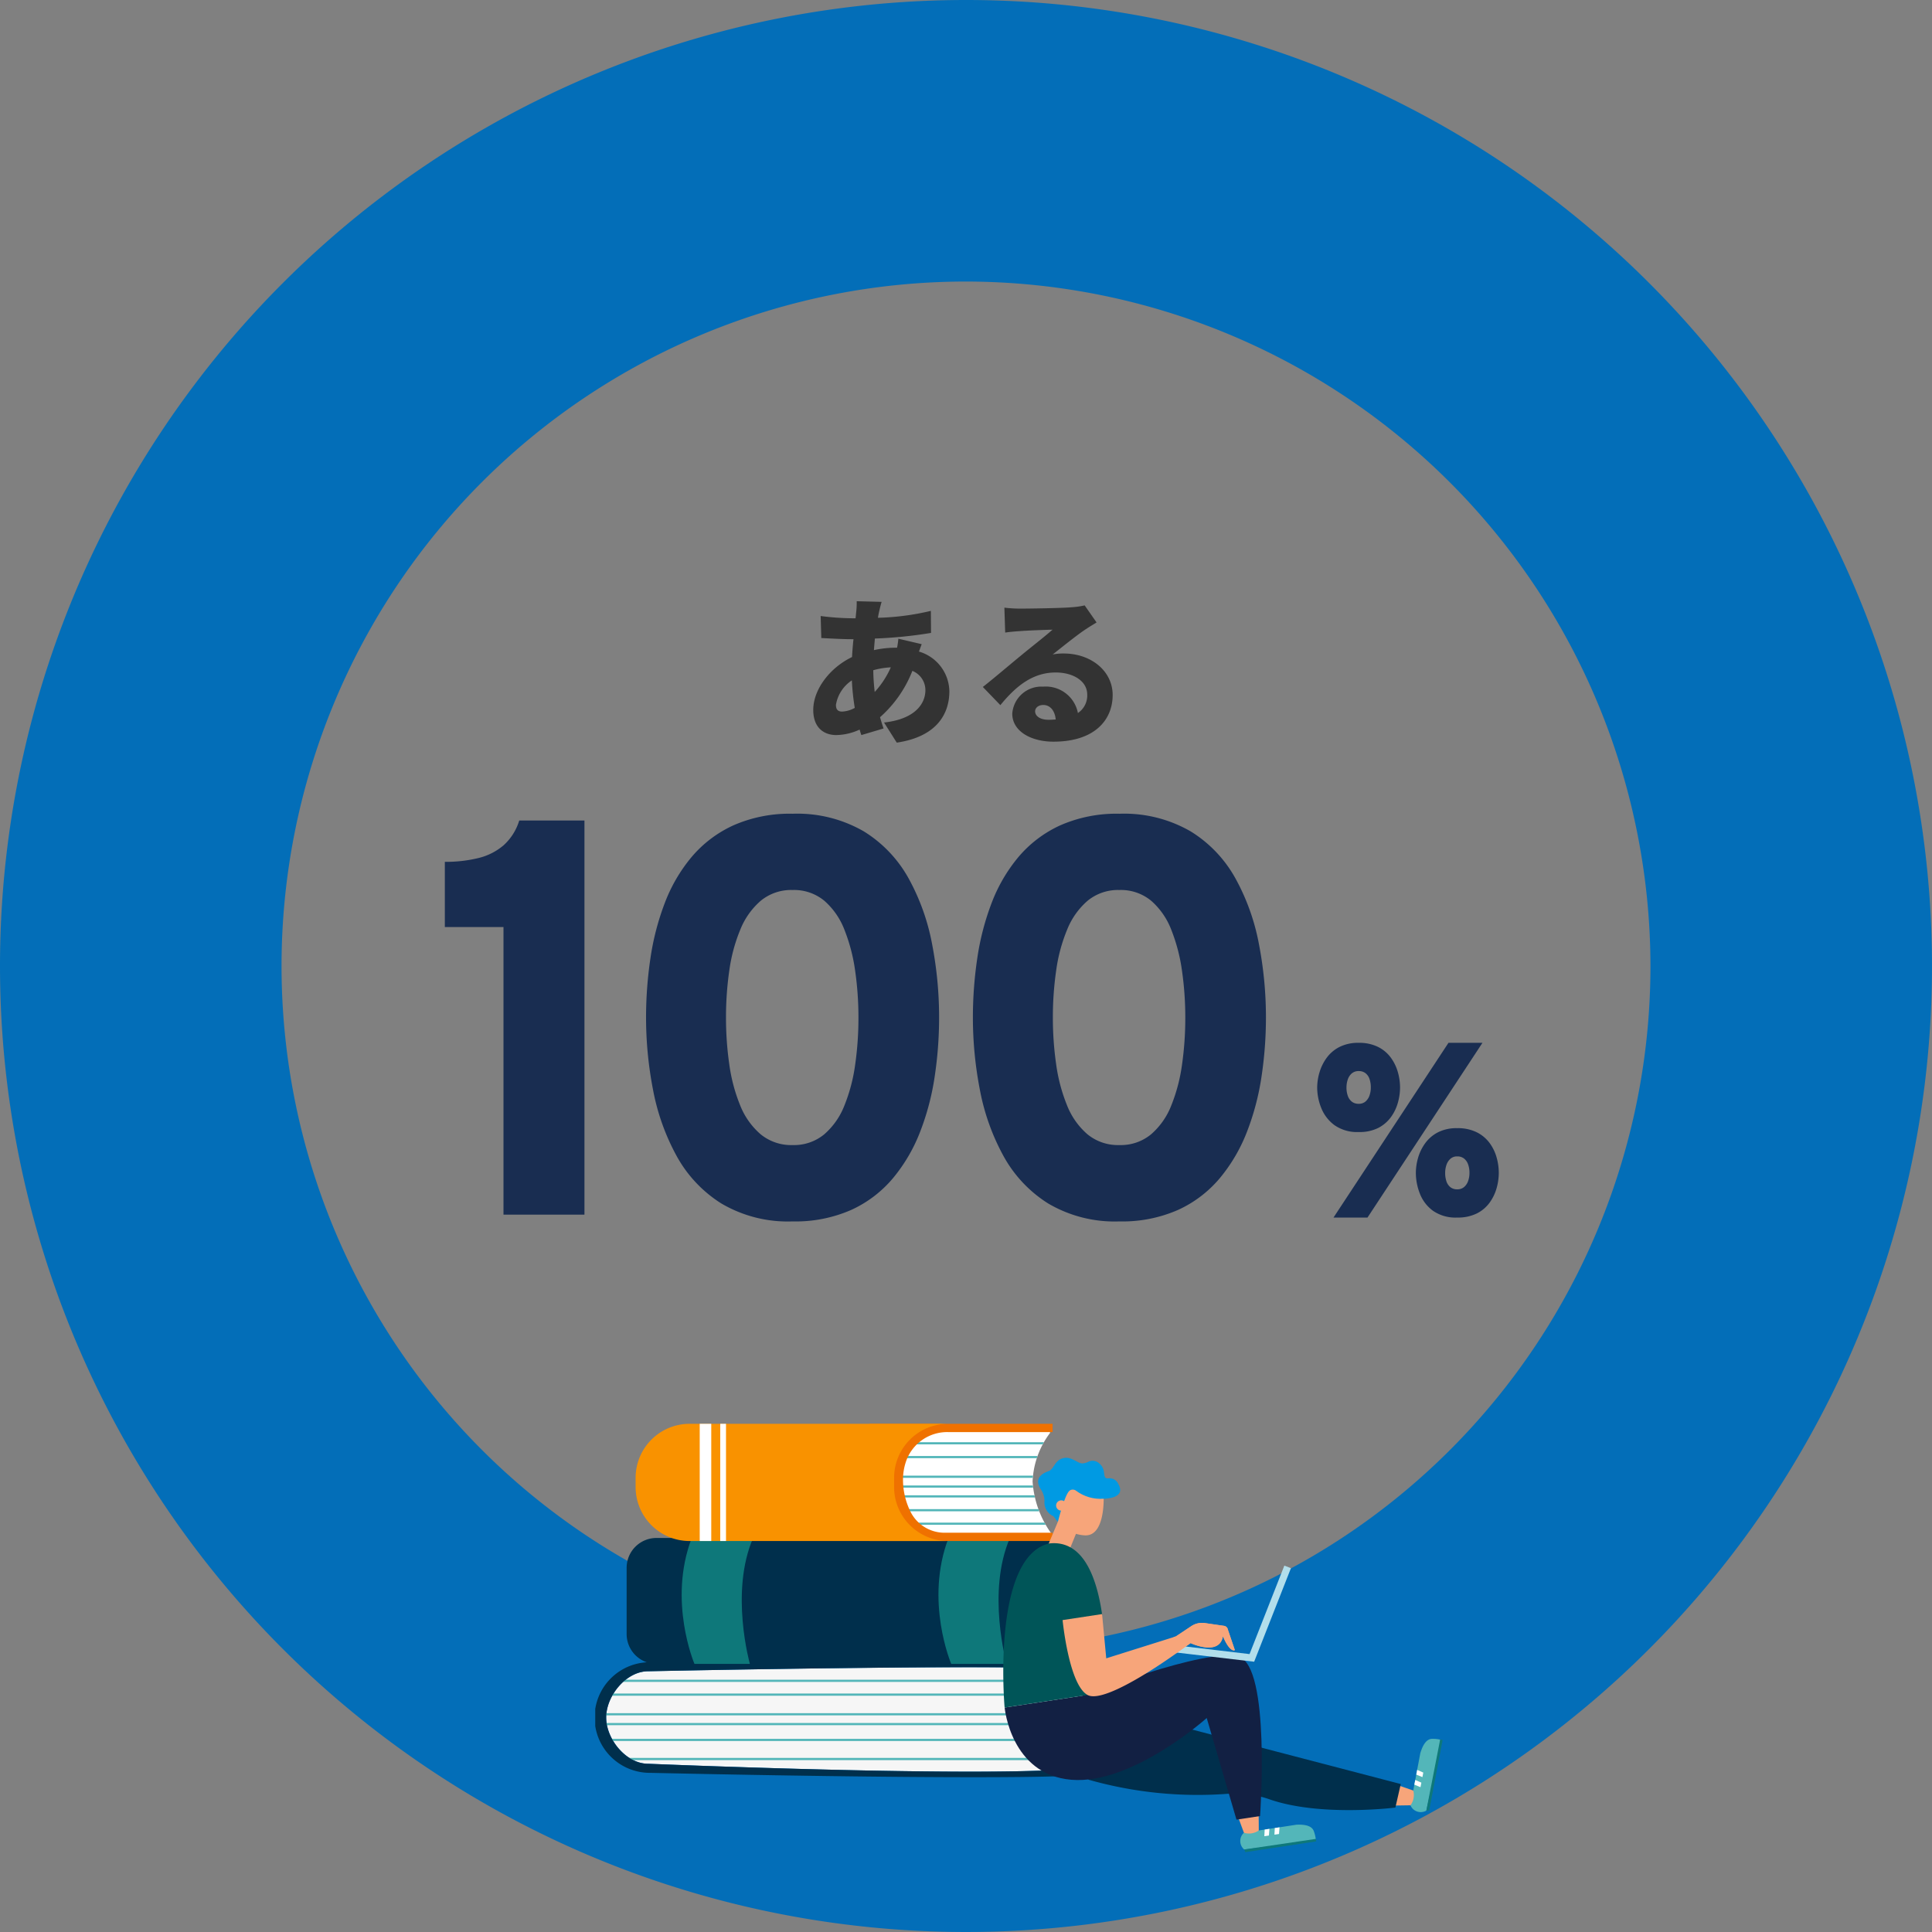 <svg xmlns="http://www.w3.org/2000/svg" xmlns:xlink="http://www.w3.org/1999/xlink" width="240.176" height="240.176" viewBox="0 0 240.176 240.176">
  <rect x="0" y="0" width="240.176" height="240.176" fill="#808080" stroke="none"/>
  <defs>
    <clipPath id="clip-path">
      <rect id="長方形_9067" data-name="長方形 9067" width="105.344" height="53.252" fill="none"/>
    </clipPath>
    <clipPath id="clip-path-2">
      <path id="パス_16784" data-name="パス 16784" d="M65.209,2.7c-3.682,0-6.695,2.687-6.695,5.971V9.724c0,3.284,3.012,5.972,6.695,5.972H95.494l.128-.08v-.234a12.426,12.426,0,0,1-2.3-6.423,10.726,10.726,0,0,1,2.168-6.023V2.7Z" transform="translate(-58.514 -2.698)" fill="none"/>
    </clipPath>
    <clipPath id="clip-path-4">
      <path id="パス_16799" data-name="パス 16799" d="M167.547,12.792c-.783.356-.906,1.3-1.494,1.5-.531.184-2.048.783-.9,2.387a2.548,2.548,0,0,1,.376,1.277,1.881,1.881,0,0,0,1.135,1.965l.525.707s.823-3.37,1.45-3.9a.666.666,0,0,1,.808,0,5.081,5.081,0,0,0,3.424,1s2.876.023,1.849-1.8a1.167,1.167,0,0,0-1.229-.735c-.194.007-.347.015-.429-.125-.225-.383.056-1.092-.769-1.772a1.225,1.225,0,0,0-1.4-.12,1.781,1.781,0,0,1-.706.162c-.535-.029-1.132-.7-1.955-.7a1.636,1.636,0,0,0-.684.155" transform="translate(-164.733 -12.637)" fill="none"/>
    </clipPath>
    <linearGradient id="linear-gradient" x1="-6.25" y1="4.147" x2="-6.212" y2="4.147" gradientUnits="objectBoundingBox">
      <stop offset="0" stop-color="#052845"/>
      <stop offset="0.582" stop-color="#0055a1"/>
      <stop offset="1" stop-color="#009ae3"/>
    </linearGradient>
    <clipPath id="clip-path-6">
      <path id="パス_16804" data-name="パス 16804" d="M221.327,63.75l-10.971-1.3-.1.874L221.9,64.7l4.572-11.629-.818-.322Z" transform="translate(-210.253 -52.753)" fill="none"/>
    </clipPath>
    <linearGradient id="linear-gradient-2" x1="-4.333" y1="2.981" x2="-4.312" y2="2.981" gradientUnits="objectBoundingBox">
      <stop offset="0" stop-color="#daece5"/>
      <stop offset="1" stop-color="#b2deeb"/>
    </linearGradient>
  </defs>
  <g id="グループ_10205" data-name="グループ 10205" transform="translate(-580 -8226)">
    <path id="楕円形_105" data-name="楕円形 105" d="M120.088,35a85.088,85.088,0,1,0,85.088,85.088A85.184,85.184,0,0,0,120.088,35m0-35A120.088,120.088,0,1,1,0,120.088,120.088,120.088,0,0,1,120.088,0Z" transform="translate(580 8226)" fill="#036eb8"/>
    <path id="パス_17254" data-name="パス 17254" d="M-11.26-4.98a26.545,26.545,0,0,1-.18-2.7,9.723,9.723,0,0,1,2.18-.36A11.109,11.109,0,0,1-11.26-4.98ZM-15.3-2.54c-.58,0-.78-.3-.78-.84A4.53,4.53,0,0,1-14.1-6.42,29.422,29.422,0,0,0-13.74-3,3.564,3.564,0,0,1-15.3-2.54Zm6.98-9.06a10.68,10.68,0,0,1-.16,1.12H-8.6a12.551,12.551,0,0,0-2.76.3l.12-1.44a54.771,54.771,0,0,0,6.98-.7l-.02-2.74a31.554,31.554,0,0,1-6.58.86c.04-.28.1-.56.16-.82.08-.34.16-.7.3-1.16l-3.1-.08a9.576,9.576,0,0,1-.06,1.32l-.08.8h-.48a32.289,32.289,0,0,1-3.86-.28l.08,2.74c.98.04,2.52.14,3.68.14h.32c-.08.72-.14,1.48-.18,2.22-2.78,1.34-4.82,4.04-4.82,6.58,0,2.2,1.32,3.12,2.86,3.12a7.173,7.173,0,0,0,2.9-.68c.08.24.14.48.22.68l2.76-.82c-.16-.46-.3-.92-.44-1.4A14.9,14.9,0,0,0-6.58-7.6,2.575,2.575,0,0,1-4.96-5.2c0,1.6-1.18,3.58-5.14,4.02l1.58,2.5c5-.74,6.54-3.6,6.54-6.38A5.24,5.24,0,0,0-5.76-10c.14-.36.26-.72.34-.92ZM10.34-1.52c-1,0-1.66-.44-1.66-1.06,0-.4.38-.78,1.02-.78.84,0,1.44.7,1.54,1.8C10.96-1.54,10.66-1.52,10.34-1.52Zm4.5-14.22a10.541,10.541,0,0,1-1.76.24c-1.18.1-5.14.16-6.2.16a16.611,16.611,0,0,1-2.02-.12l.1,3.1c.48-.08,1.18-.14,1.78-.18,1.06-.08,3.1-.16,4.1-.18-.96.86-2.8,2.28-3.9,3.2C5.76-8.56,3.46-6.6,2.18-5.6L4.36-3.34C6.26-5.66,8.34-7.4,11.24-7.4c2.18,0,3.92,1.06,3.92,2.76A2.629,2.629,0,0,1,14-2.36,4.062,4.062,0,0,0,9.68-5.64,3.625,3.625,0,0,0,5.84-2.28C5.84-.1,8.16,1.2,10.96,1.2c5.12,0,7.36-2.7,7.36-5.8,0-2.98-2.68-5.16-6.08-5.16a6.665,6.665,0,0,0-1.38.12c1.08-.84,2.82-2.26,3.94-3.02.5-.34,1-.64,1.52-.96Z" transform="translate(700 8317)" fill="#333"/>
    <path id="パス_17255" data-name="パス 17255" d="M9.59,0V-35.756H2.3v-8.106a16.907,16.907,0,0,0,4.179-.472,7.543,7.543,0,0,0,3.136-1.593A6.818,6.818,0,0,0,11.55-49h8.106V0ZM45.528.84a16.285,16.285,0,0,1-8.859-2.233,16.113,16.113,0,0,1-5.575-5.94,27.771,27.771,0,0,1-2.912-8.19,47.134,47.134,0,0,1-.868-8.977,50.05,50.05,0,0,1,.542-7.353,32.358,32.358,0,0,1,1.788-6.895,19.9,19.9,0,0,1,3.346-5.73,14.865,14.865,0,0,1,5.2-3.927,17.327,17.327,0,0,1,7.34-1.435,16.506,16.506,0,0,1,8.859,2.195,15.9,15.9,0,0,1,5.575,5.862,27.271,27.271,0,0,1,2.912,8.162,47.976,47.976,0,0,1,.868,9.121,49.263,49.263,0,0,1-.546,7.311,31.844,31.844,0,0,1-1.81,6.881A20.636,20.636,0,0,1,58.023-4.55,14.756,14.756,0,0,1,52.843-.6,17.189,17.189,0,0,1,45.528.84Zm0-9.492a5.9,5.9,0,0,0,3.927-1.326,9.1,9.1,0,0,0,2.513-3.577,21.208,21.208,0,0,0,1.34-5.079,40.921,40.921,0,0,0,.409-5.866,40.664,40.664,0,0,0-.406-5.792,21.934,21.934,0,0,0-1.326-5.1,9.146,9.146,0,0,0-2.5-3.623,5.893,5.893,0,0,0-3.959-1.344,5.942,5.942,0,0,0-3.941,1.326,9.3,9.3,0,0,0-2.548,3.581,20.529,20.529,0,0,0-1.372,5.086,40.643,40.643,0,0,0-.413,5.869,40.715,40.715,0,0,0,.406,5.789,21.117,21.117,0,0,0,1.347,5.1A9.231,9.231,0,0,0,41.549-10,5.974,5.974,0,0,0,45.528-8.652ZM86.156.84A16.285,16.285,0,0,1,77.3-1.393a16.114,16.114,0,0,1-5.575-5.94,27.771,27.771,0,0,1-2.912-8.19,47.135,47.135,0,0,1-.868-8.977,50.05,50.05,0,0,1,.542-7.353,32.359,32.359,0,0,1,1.788-6.895,19.9,19.9,0,0,1,3.346-5.73,14.865,14.865,0,0,1,5.2-3.927,17.327,17.327,0,0,1,7.34-1.435,16.506,16.506,0,0,1,8.859,2.195,15.9,15.9,0,0,1,5.575,5.862,27.27,27.27,0,0,1,2.912,8.162,47.977,47.977,0,0,1,.868,9.121,49.263,49.263,0,0,1-.546,7.311,31.844,31.844,0,0,1-1.81,6.881A20.636,20.636,0,0,1,98.651-4.55,14.756,14.756,0,0,1,93.471-.6,17.189,17.189,0,0,1,86.156.84Zm0-9.492a5.9,5.9,0,0,0,3.927-1.326A9.1,9.1,0,0,0,92.6-13.555a21.207,21.207,0,0,0,1.34-5.079,40.921,40.921,0,0,0,.409-5.866,40.664,40.664,0,0,0-.406-5.792,21.934,21.934,0,0,0-1.326-5.1,9.146,9.146,0,0,0-2.5-3.623,5.893,5.893,0,0,0-3.959-1.344,5.942,5.942,0,0,0-3.941,1.326,9.3,9.3,0,0,0-2.548,3.581A20.529,20.529,0,0,0,78.3-30.369a40.643,40.643,0,0,0-.413,5.869,40.714,40.714,0,0,0,.406,5.789,21.117,21.117,0,0,0,1.347,5.1A9.231,9.231,0,0,0,82.176-10,5.974,5.974,0,0,0,86.156-8.652ZM112.774.36l14.292-21.72h4.224L117,.36Zm3.138-10.632a4.9,4.9,0,0,1-3.014-.852,4.879,4.879,0,0,1-1.644-2.13,6.854,6.854,0,0,1-.508-2.55,6.7,6.7,0,0,1,.279-1.86,5.911,5.911,0,0,1,.883-1.81,4.494,4.494,0,0,1,1.594-1.365,5.123,5.123,0,0,1,2.409-.521,5.249,5.249,0,0,1,2.385.5,4.377,4.377,0,0,1,1.586,1.317,5.642,5.642,0,0,1,.885,1.8,7.015,7.015,0,0,1,.28,1.947,7.013,7.013,0,0,1-.265,1.86,5.62,5.62,0,0,1-.862,1.8,4.494,4.494,0,0,1-1.58,1.353A5.14,5.14,0,0,1,115.912-10.272Zm0-3.51a1.243,1.243,0,0,0,.84-.283,1.724,1.724,0,0,0,.495-.744,2.927,2.927,0,0,0,.165-.994,3.163,3.163,0,0,0-.165-1.071,1.524,1.524,0,0,0-.5-.717,1.33,1.33,0,0,0-.833-.258,1.285,1.285,0,0,0-.864.287,1.7,1.7,0,0,0-.5.753,3.047,3.047,0,0,0-.162,1.007,2.986,2.986,0,0,0,.17,1.05,1.57,1.57,0,0,0,.506.713A1.348,1.348,0,0,0,115.912-13.782ZM128.152.36a4.907,4.907,0,0,1-3.015-.846,4.774,4.774,0,0,1-1.625-2.124,7.09,7.09,0,0,1-.5-2.586,6.831,6.831,0,0,1,.273-1.86,5.807,5.807,0,0,1,.878-1.811,4.511,4.511,0,0,1,1.587-1.365,5.071,5.071,0,0,1,2.4-.52,5.3,5.3,0,0,1,2.4.495,4.441,4.441,0,0,1,1.6,1.311,5.5,5.5,0,0,1,.891,1.8,7.077,7.077,0,0,1,.28,1.953,7.055,7.055,0,0,1-.271,1.9,5.692,5.692,0,0,1-.87,1.8,4.385,4.385,0,0,1-1.587,1.341A5.287,5.287,0,0,1,128.152.36Zm0-3.51a1.272,1.272,0,0,0,.861-.289,1.728,1.728,0,0,0,.5-.756,3,3,0,0,0,.163-1,3.023,3.023,0,0,0-.171-1.059A1.607,1.607,0,0,0,129-6.978a1.327,1.327,0,0,0-.846-.264,1.224,1.224,0,0,0-.843.293,1.776,1.776,0,0,0-.493.759,2.985,2.985,0,0,0-.163.994,3.22,3.22,0,0,0,.159,1.056,1.558,1.558,0,0,0,.489.724A1.317,1.317,0,0,0,128.152-3.15Z" transform="translate(633 8377)" fill="#192d51"/>
    <g id="グループ_9644" data-name="グループ 9644" transform="translate(653.998 8403)">
      <g id="グループ_9631" data-name="グループ 9631">
        <g id="グループ_9630" data-name="グループ 9630" clip-path="url(#clip-path)">
          <path id="パス_16773" data-name="パス 16773" d="M65.17,91.047c-3.035-1.128-55.9,0-55.9,0-2.714,0-5.206,3.035-5.206,5.749s2.492,5.749,5.206,5.749c0,0,51.693,2.172,55.931.062a33.727,33.727,0,0,1-.026-11.561" transform="translate(-2.703 -60.286)" fill="#f6f6f6"/>
          <rect id="長方形_9064" data-name="長方形 9064" width="59.645" height="0.271" transform="translate(2.51 31.813)" fill="#53b6b9"/>
          <path id="パス_16774" data-name="パス 16774" d="M65.094,100.335H4.555v.271H65.031c.017-.093.039-.182.063-.271" transform="translate(-3.033 -66.804)" fill="#53b6b9"/>
          <rect id="長方形_9065" data-name="長方形 9065" width="61.167" height="0.271" transform="translate(0.761 35.974)" fill="#53b6b9"/>
          <rect id="長方形_9066" data-name="長方形 9066" width="61.167" height="0.271" transform="translate(0.761 37.195)" fill="#53b6b9"/>
          <path id="パス_16775" data-name="パス 16775" d="M64.772,117.185H4.015v.271h60.8c-.017-.09-.03-.181-.039-.271" transform="translate(-2.673 -78.023)" fill="#53b6b9"/>
          <path id="パス_16776" data-name="パス 16776" d="M68.258,124.291H8.8c.06.088.117.179.17.271h59.34c-.022-.09-.04-.18-.054-.271" transform="translate(-5.861 -82.754)" fill="#53b6b9"/>
          <path id="パス_16777" data-name="パス 16777" d="M6.563,101.3c-2.714,0-5.206-3.035-5.206-5.749S3.849,89.8,6.563,89.8c0,0,52.66-1.124,55.884-.006.135-.707.242-1.122.242-1.122H6.878a6.878,6.878,0,1,0,0,13.755s53.1,1.225,55.811,0c0-.1-.087-.485-.2-1.063-4.288,2.1-55.923-.065-55.923-.065" transform="translate(0 -59.036)" fill="#002f4c"/>
          <path id="パス_16778" data-name="パス 16778" d="M62.871,58.118h-47.5a3.712,3.712,0,0,1-3.7-3.7V46.162a3.712,3.712,0,0,1,3.7-3.7h47.5a3.712,3.712,0,0,1,3.7,3.7v8.255a3.712,3.712,0,0,1-3.7,3.7" transform="translate(-7.769 -28.27)" fill="#002f4c"/>
          <path id="パス_16779" data-name="パス 16779" d="M33.4,42.46c-3.007,7.829.334,15.658.334,15.658h6.889S38.1,49.17,41.03,42.46Z" transform="translate(-21.4 -28.27)" fill="#0e787a"/>
          <path id="パス_16780" data-name="パス 16780" d="M128.923,42.46c-3.007,7.829.334,15.658.334,15.658h6.889s-2.519-8.947.411-15.658Z" transform="translate(-85.002 -28.27)" fill="#0e787a"/>
          <path id="パス_16781" data-name="パス 16781" d="M95.622,15.382a12.427,12.427,0,0,1-2.295-6.423,10.729,10.729,0,0,1,2.167-6.023V2.7H65.209c-3.682,0-6.695,2.687-6.695,5.971V9.725c0,3.284,3.013,5.971,6.695,5.971H95.494l.128-.08Z" transform="translate(-38.959 -1.796)" fill="#fff"/>
        </g>
      </g>
      <g id="グループ_9633" data-name="グループ 9633" transform="translate(19.555 0.902)">
        <g id="グループ_9632" data-name="グループ 9632" clip-path="url(#clip-path-2)">
          <rect id="長方形_9068" data-name="長方形 9068" width="59.645" height="0.271" transform="translate(8.351 1.383)" fill="#53b6b9"/>
          <path id="パス_16782" data-name="パス 16782" d="M141.086,11.975H80.547v.271h60.476c.017-.093.039-.182.063-.271" transform="translate(-73.184 -8.875)" fill="#53b6b9"/>
          <rect id="長方形_9069" data-name="長方形 9069" width="61.167" height="0.271" transform="translate(6.602 5.543)" fill="#53b6b9"/>
          <rect id="長方形_9070" data-name="長方形 9070" width="61.167" height="0.271" transform="translate(6.602 6.764)" fill="#53b6b9"/>
          <rect id="長方形_9071" data-name="長方形 9071" width="59.645" height="0.271" transform="translate(8.685 7.985)" fill="#53b6b9"/>
          <path id="パス_16783" data-name="パス 16783" d="M142.084,31.732H81.545V32h60.476c.017-.093.039-.182.063-.271" transform="translate(-73.848 -22.029)" fill="#53b6b9"/>
          <rect id="長方形_9072" data-name="長方形 9072" width="61.167" height="0.271" transform="translate(6.935 11.38)" fill="#53b6b9"/>
          <rect id="長方形_9073" data-name="長方形 9073" width="61.167" height="0.271" transform="translate(6.935 13.367)" fill="#53b6b9"/>
        </g>
      </g>
      <g id="グループ_9635" data-name="グループ 9635">
        <g id="グループ_9634" data-name="グループ 9634" clip-path="url(#clip-path)">
          <path id="パス_16785" data-name="パス 16785" d="M111.722,1.032h13.053V0H102.013V1.032h3.737a49.154,49.154,0,0,1-2.317,9.512c-.05.347-.109.691-.145,1.04-.022.21-.034.42-.045.629a7.957,7.957,0,0,1,1.358,1.327h-2.587v1.032h22.762V13.541H111.352a4.722,4.722,0,0,1-4.257-2.647,8.982,8.982,0,0,1-.912-4.192,6.948,6.948,0,0,1,.473-2.3,5.419,5.419,0,0,1,5.066-3.374" transform="translate(-67.921)" fill="#ef7100"/>
          <path id="パス_16786" data-name="パス 16786" d="M47.149,7.878V6.695A6.714,6.714,0,0,1,53.843,0H21.709a6.714,6.714,0,0,0-6.695,6.695V7.878a6.714,6.714,0,0,0,6.695,6.695H53.843a6.715,6.715,0,0,1-6.695-6.695" transform="translate(-9.996)" fill="#f99200"/>
          <rect id="長方形_9074" data-name="長方形 9074" width="1.435" height="14.572" transform="translate(12.987)" fill="#fff"/>
          <rect id="長方形_9075" data-name="長方形 9075" width="0.717" height="14.572" transform="translate(15.538)" fill="#fff"/>
          <path id="パス_16787" data-name="パス 16787" d="M240.338,150.12l6.523-1c.88-.041,1.885.058,2.161.785a4.4,4.4,0,0,1,.245.98c-.189.306-8.887,1.313-8.887,1.313l-.042-.025a1.387,1.387,0,0,1,0-2.053" transform="translate(-159.698 -99.281)" fill="#53b6b9"/>
          <path id="パス_16788" data-name="パス 16788" d="M250.312,154.416l-8.887,1.313.129.334,8.817-1.34Z" transform="translate(-160.743 -102.812)" fill="#0e787a"/>
          <path id="パス_16789" data-name="パス 16789" d="M248.935,150.76l.588-.085-.061.827-.57.087Z" transform="translate(-165.714 -100.32)" fill="#fff"/>
          <path id="パス_16790" data-name="パス 16790" d="M252.7,150.187l.588-.085-.061.827-.57.087Z" transform="translate(-168.223 -99.939)" fill="#fff"/>
          <path id="パス_16791" data-name="パス 16791" d="M238.97,145.038l.778,2.105a2.141,2.141,0,0,0,1.755-.224l.093-.059-.016-2.218Z" transform="translate(-159.108 -96.304)" fill="#f7a57a"/>
          <path id="パス_16792" data-name="パス 16792" d="M303.248,125.449l1.226-6.484c.254-.843.681-1.759,1.458-1.778a4.434,4.434,0,0,1,1.006.094c.226.281-1.716,8.818-1.716,8.818l-.038.031a1.387,1.387,0,0,1-1.937-.682" transform="translate(-201.905 -78.024)" fill="#53b6b9"/>
          <path id="パス_16793" data-name="パス 16793" d="M310.872,117.472l-1.716,8.818.358-.011,1.668-8.761Z" transform="translate(-205.839 -78.214)" fill="#0e787a"/>
          <path id="パス_16794" data-name="パス 16794" d="M304.687,133.067l.115-.583.76.333-.108.566Z" transform="translate(-202.863 -88.209)" fill="#fff"/>
          <path id="パス_16795" data-name="パス 16795" d="M305.4,129.322l.115-.583.76.333-.108.566Z" transform="translate(-203.337 -85.715)" fill="#fff"/>
          <path id="パス_16796" data-name="パス 16796" d="M296.534,136.844l2.244-.034a2.139,2.139,0,0,0,.372-1.73l-.024-.107-2.1-.723Z" transform="translate(-197.434 -89.385)" fill="#f7a57a"/>
          <path id="パス_16797" data-name="パス 16797" d="M183.327,117.247a49.668,49.668,0,0,0,17.5,1.757,12.893,12.893,0,0,1,5.061.7c6.3,2.2,15.641,1.025,15.641,1.025l.668-2.927-31.143-8.132Z" transform="translate(-122.06 -73.02)" fill="#002f4c"/>
          <path id="パス_16798" data-name="パス 16798" d="M171.615,20.416l-.774,4.091a.643.643,0,0,1,.369.93.776.776,0,0,1,0,.314,4.769,4.769,0,0,0,3.4,1.711c2.676.131,2.331-5.188,2.331-5.188Z" transform="translate(-113.747 -13.593)" fill="#f7a57a"/>
        </g>
      </g>
      <g id="グループ_9637" data-name="グループ 9637" transform="translate(55.052 4.223)">
        <g id="グループ_9636" data-name="グループ 9636" clip-path="url(#clip-path-4)">
          <rect id="長方形_9077" data-name="長方形 9077" width="8.918" height="12.347" transform="translate(-1.372 7.943) rotate(-85.364)" fill="url(#linear-gradient)"/>
        </g>
      </g>
      <g id="グループ_9639" data-name="グループ 9639">
        <g id="グループ_9638" data-name="グループ 9638" clip-path="url(#clip-path)">
          <path id="パス_16800" data-name="パス 16800" d="M171.443,29.207a.639.639,0,1,0,.535-.727.638.638,0,0,0-.535.727" transform="translate(-114.143 -18.957)" fill="#f7a57a"/>
          <path id="パス_16801" data-name="パス 16801" d="M169.59,36.35l-1.274,3.026,2.586.771,1-2.452Z" transform="translate(-112.066 -24.202)" fill="#f7a57a"/>
          <path id="パス_16802" data-name="パス 16802" d="M152.288,92.648s.74,8.351,8.3,8.98,16.821-7.677,16.821-7.677l3.7,12.633,2.932-.445s1.35-18.658-2.677-19.817-19.4,4.855-19.4,4.855Z" transform="translate(-101.394 -57.376)" fill="#122043"/>
          <path id="パス_16803" data-name="パス 16803" d="M151.956,64.84l12.436-1.89a26.319,26.319,0,0,1-1-5.557,10.327,10.327,0,0,1,.689-4.07c-.679-4.751-2.409-9.377-6.611-8.878-7.178,1.758-5.516,20.395-5.516,20.395" transform="translate(-101.063 -29.567)" fill="#005558"/>
        </g>
      </g>
      <g id="グループ_9641" data-name="グループ 9641" transform="translate(70.265 17.63)">
        <g id="グループ_9640" data-name="グループ 9640" clip-path="url(#clip-path-6)">
          <rect id="長方形_9079" data-name="長方形 9079" width="16.216" height="11.95" transform="translate(0)" fill="url(#linear-gradient-2)"/>
        </g>
      </g>
      <g id="グループ_9643" data-name="グループ 9643">
        <g id="グループ_9642" data-name="グループ 9642" clip-path="url(#clip-path)">
          <path id="パス_16805" data-name="パス 16805" d="M173.833,71.526l4.912-.746.52,5.5,8.655-2.723,1.921-1.277a2.42,2.42,0,0,1,1.686-.379l2.382.346a.564.564,0,0,1,.477.473l.867,2.539s-.566.419-1.483-1.718c-.431,2.528-4.019.851-4.019.851l-1.2.85s-9.267,6.853-11.6,5.6-3.113-9.305-3.113-9.305" transform="translate(-115.739 -47.126)" fill="#f7a57a"/>
          <path id="パス_16806" data-name="パス 16806" d="M221.886,74.891a.564.564,0,0,0-.476-.473l-2.383-.345a2.417,2.417,0,0,0-1.686.379l-1.921,1.277-.283.089.308,2.027c.38-.27.6-.433.6-.433l1.2-.85s3.588,1.677,4.019-.851c.917,2.137,1.483,1.718,1.483,1.718Z" transform="translate(-143.24 -49.302)" fill="#f7a57a"/>
        </g>
      </g>
    </g>
  </g>
</svg>
